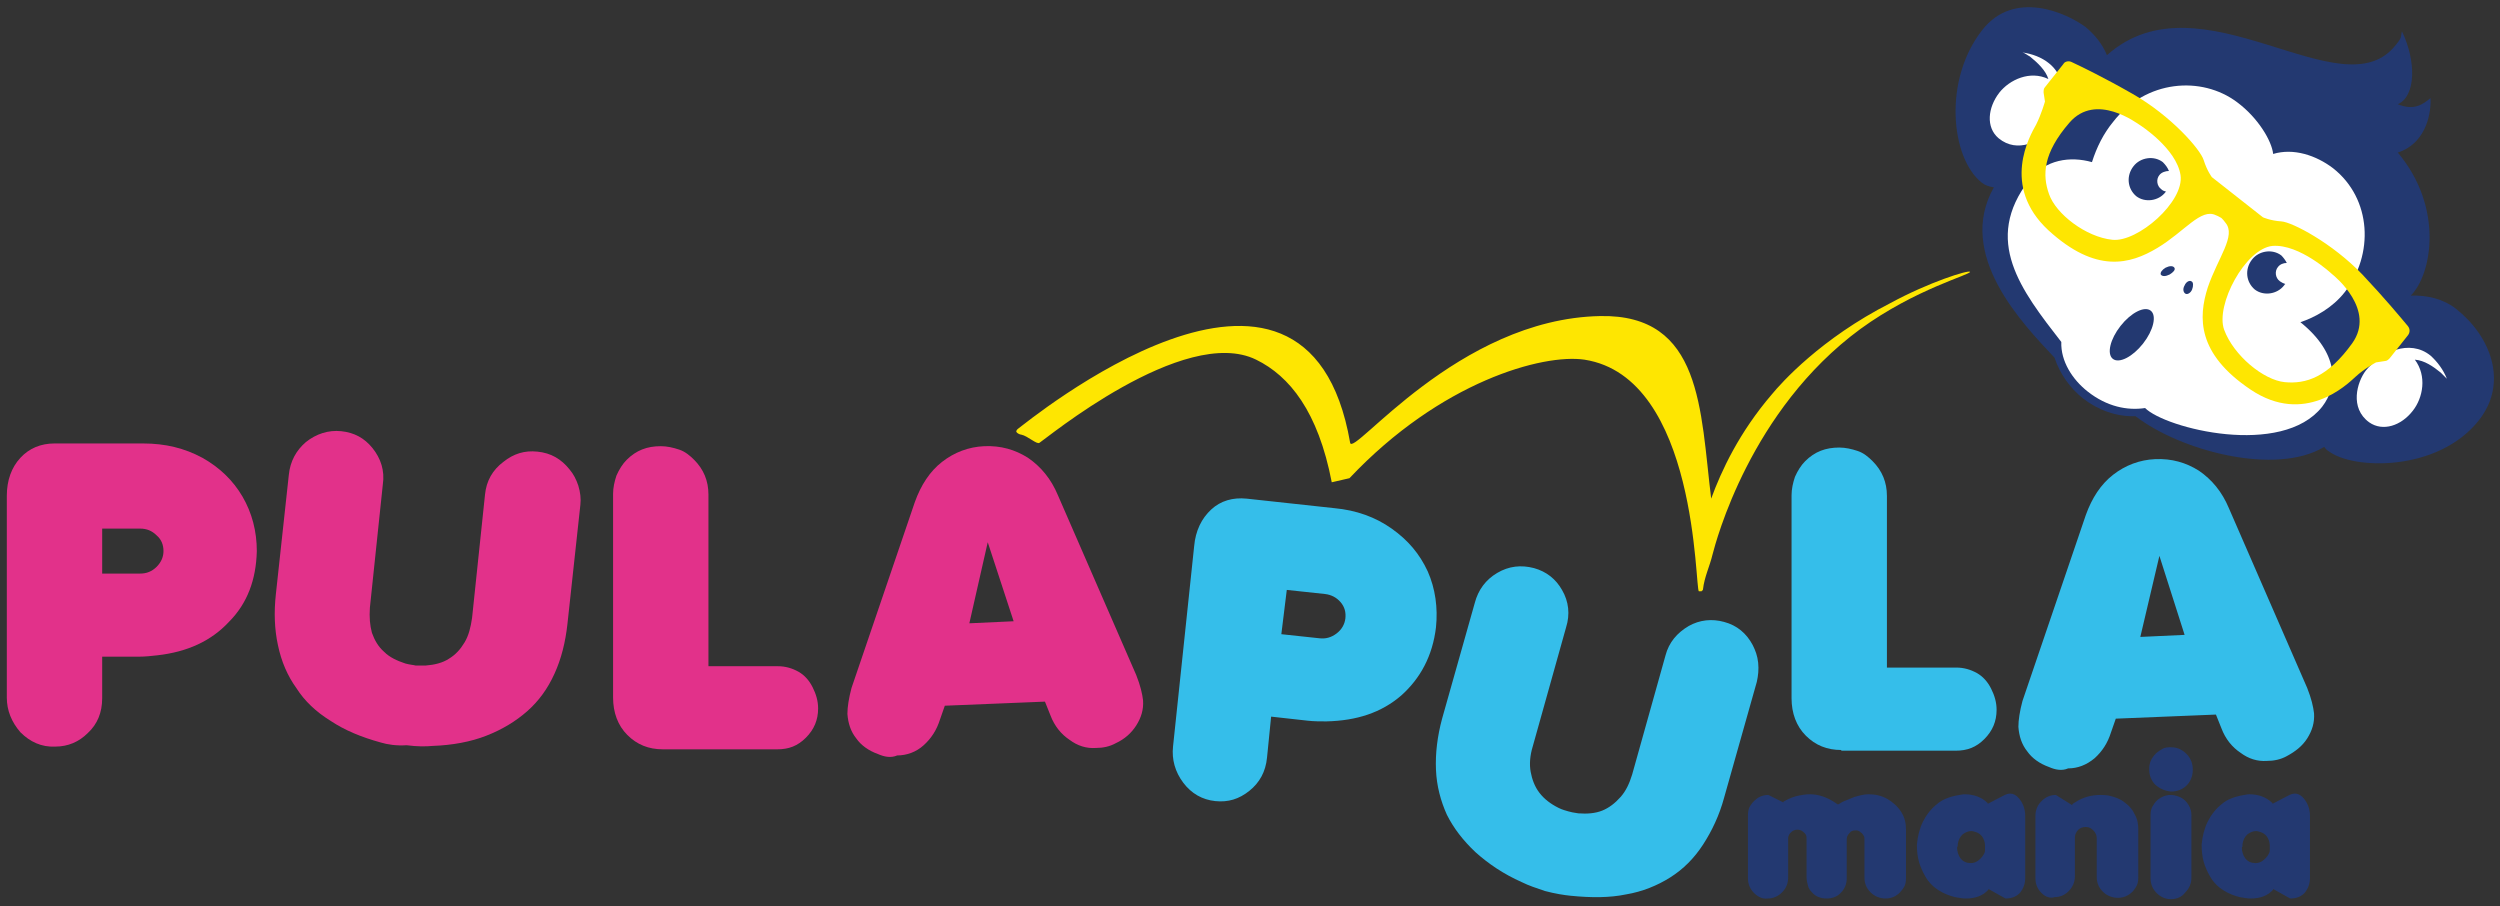 <?xml version="1.0" encoding="UTF-8"?> <svg xmlns="http://www.w3.org/2000/svg" xmlns:xlink="http://www.w3.org/1999/xlink" version="1.1" id="Camada_1" x="0px" y="0px" viewBox="0 0 367 133" style="enable-background:new 0 0 367 133;" xml:space="preserve"><rect x="0" y="0" width="367" height="133" fill="#333333" stroke="none"/> <style type="text/css"> .st0{fill:#FEE601;} .st1{fill:#E2318A;} .st2{fill:#35BEEA;} .st3{fill:#233971;} .st4{fill:#FFFFFF;} </style> <g> <g> <path class="st0" d="M289.2,39.9c0.2,0.4-8,2.5-16.1,8.4c-16.2,11.9-21.2,31.2-21.7,33.1c-0.4,1.7-1.2,3.3-1.4,5.1 c0,0,0,0.1-0.1,0.2c0,0-0.1,0-0.1,0.1c0,0-0.1,0-0.4,0c-0.6-0.1-0.1-31.4-16.8-34c-6.1-0.9-21.1,3.2-34.5,17.4c-0.3,0.3,0,0,0,0 c-2.6,0.6-2.6,0.6-2.6,0.6c-2-10.4-6.2-15.6-11.1-18c-10.6-5.2-31.2,11.9-31.8,12.2c0,0,0,0,0,0c-0.4,0.3-1.7-1-2.7-1.2 c-0.1,0-0.5-0.1-0.7-0.4c0,0,0,0,0,0c0,0-0.1-0.2,0.3-0.5c0.9-0.6,42.3-34.9,48.7,2.1c0.4,2.2,15.8-18.2,36.7-18.6 c15-0.3,14.7,13.8,16.3,26.8c0.2,1.4,0,0,0,0c1.5-4.1,4.1-9.7,8.9-15.3c1.4-1.7,7.2-8.2,17.4-13.4C283.2,41.4,289,39.6,289.2,39.9 z"></path> </g> <g> <path class="st1" d="M3,107.5c-1.3-1.5-2-3.2-2-5.1V72.8c0-2.3,0.7-4.2,2-5.6c1.3-1.4,3-2.1,5-2.1h13c3.3,0,6.1,0.7,8.7,2.1 c2.5,1.4,4.5,3.3,5.9,5.7c1.4,2.4,2.1,5.1,2.1,8c-0.1,4.2-1.4,7.7-4.1,10.4c-2.6,2.8-6.1,4.4-10.5,4.9c-0.9,0.1-1.8,0.2-2.7,0.2 H15v6.1c0,2.1-0.7,3.8-2.1,5.1c-1.3,1.3-2.9,2-4.8,2C6.1,109.7,4.4,108.9,3,107.5z M15,84.2h5.6c0.9,0,1.7-0.3,2.4-1 c0.7-0.7,1-1.5,1-2.3c0-0.9-0.3-1.7-1-2.3c-0.7-0.7-1.5-1-2.4-1H15V84.2z"></path> </g> <g> <path class="st1" d="M55.9,109c-2.9-0.8-5.3-1.8-7.4-3.2c-2.1-1.3-3.8-2.9-5-4.8c-1.3-1.8-2.2-3.9-2.7-6.3 c-0.5-2.3-0.6-4.8-0.3-7.5l1.9-17.5c0.2-2,1.1-3.6,2.5-4.8c1.5-1.2,3.3-1.8,5.2-1.6c1.9,0.2,3.4,1,4.6,2.5 c1.2,1.5,1.8,3.3,1.5,5.3l-1.9,18.1c-0.1,1.4,0,2.6,0.3,3.7c0.4,1.1,0.9,2,1.8,2.8c0.8,0.8,1.9,1.3,3.1,1.7 c0.7,0.2,1.2,0.2,1.5,0.3c0.3,0,0.8,0,1.5,0c1.3-0.1,2.5-0.4,3.4-1c1-0.6,1.7-1.4,2.3-2.4c0.6-1,0.9-2.2,1.1-3.6l1.9-18.1 c0.2-2,1.1-3.6,2.7-4.8c1.5-1.2,3.1-1.7,5-1.5c2,0.2,3.5,1.1,4.7,2.6c0.6,0.7,1,1.5,1.3,2.4c0.3,1,0.4,1.9,0.3,2.8l-1.9,17.5 c-0.3,2.7-0.9,5.1-1.9,7.3s-2.3,4-4,5.5c-1.7,1.5-3.7,2.7-6,3.6c-2.3,0.9-5,1.4-7.9,1.5c-1,0.1-2.3,0.1-3.8-0.1 C58.2,109.5,56.9,109.3,55.9,109z"></path> </g> <g> <path class="st1" d="M97.3,110c-2.1,0-3.8-0.7-5.2-2.1c-1.4-1.4-2.1-3.3-2.1-5.5V72.5c0-0.9,0.2-1.8,0.5-2.7 c0.4-0.9,0.9-1.7,1.5-2.3c1.4-1.4,3-2,5-2c0.9,0,1.8,0.2,2.7,0.5c0.9,0.3,1.6,0.9,2.2,1.5c1.4,1.4,2.1,3.1,2.1,5.1v25.2h10.2 c1.1,0,2.1,0.3,3,0.8c0.9,0.5,1.6,1.3,2.1,2.3c0.5,1,0.8,2,0.8,3.1c0,1.7-0.6,3.1-1.8,4.3c-1.2,1.2-2.5,1.7-4.2,1.7H97.3z"></path> </g> <g> <path class="st1" d="M128.9,110.7c-1.4-0.5-2.5-1.3-3.2-2.3c-0.8-1-1.2-2.2-1.3-3.6c0-1,0.2-2.3,0.6-3.8l9.3-27.3 c0.9-2.5,2.2-4.5,4-5.9c1.8-1.4,3.9-2.2,6.2-2.3c2.4-0.1,4.5,0.5,6.4,1.7c1.9,1.3,3.4,3.1,4.4,5.5l11.5,26.4 c0.6,1.5,0.9,2.8,1,3.7c0.1,1.4-0.3,2.6-1,3.7c-0.7,1.1-1.7,2-3,2.6c-0.9,0.5-1.9,0.7-2.9,0.7c-1.4,0.1-2.7-0.3-3.9-1.2 c-1.2-0.8-2.2-2-2.8-3.6l-0.8-2l-14.7,0.6l-0.7,2c-0.5,1.6-1.3,2.8-2.4,3.8s-2.5,1.5-3.9,1.5C130.8,111.3,129.8,111.1,128.9,110.7 z M142.3,91.5l6.5-0.3l-3.8-11.6L142.3,91.5z"></path> </g> <g> <path class="st2" d="M173.7,114.9c-1.2-1.6-1.7-3.4-1.5-5.3l3.1-29.4c0.2-2.3,1.1-4.1,2.5-5.4c1.4-1.3,3.2-1.8,5.2-1.6l12.9,1.4 c3.2,0.3,6,1.3,8.4,3c2.4,1.7,4.1,3.7,5.3,6.3c1.1,2.5,1.5,5.3,1.2,8.2c-0.5,4.2-2.3,7.5-5.1,10c-2.9,2.5-6.5,3.7-11,3.8 c-0.9,0-1.8,0-2.7-0.1l-5.4-0.6l-0.6,6c-0.2,2.1-1.1,3.7-2.6,4.9c-1.5,1.2-3.1,1.7-5,1.5C176.5,117.4,174.9,116.5,173.7,114.9z M188.1,93.1l5.6,0.6c0.9,0.1,1.7-0.1,2.5-0.7c0.8-0.6,1.2-1.4,1.3-2.2c0.1-0.9-0.1-1.7-0.7-2.4c-0.6-0.7-1.4-1.1-2.3-1.2 l-5.6-0.6L188.1,93.1z"></path> </g> <g> <path class="st2" d="M223.4,129.5c-2.7-1.2-4.9-2.7-6.8-4.4c-1.8-1.7-3.2-3.5-4.2-5.5c-0.9-2-1.5-4.2-1.6-6.6 c-0.1-2.4,0.2-4.9,0.9-7.5l4.8-17c0.5-1.9,1.6-3.4,3.3-4.4c1.7-1,3.5-1.2,5.4-0.7c1.8,0.5,3.2,1.6,4.1,3.2c1,1.7,1.2,3.6,0.6,5.5 l-4.9,17.5c-0.4,1.3-0.5,2.6-0.3,3.7c0.2,1.1,0.6,2.2,1.3,3.1c0.7,0.9,1.6,1.6,2.8,2.2c0.6,0.3,1.1,0.4,1.4,0.5 c0.3,0.1,0.8,0.2,1.5,0.3c1.3,0.1,2.5,0,3.5-0.4c1-0.4,1.9-1.1,2.7-2s1.3-2,1.7-3.3l4.9-17.5c0.5-1.9,1.7-3.3,3.4-4.3 c1.6-0.9,3.4-1.1,5.2-0.6c1.9,0.5,3.3,1.7,4.2,3.4c0.4,0.8,0.7,1.6,0.8,2.6c0.1,1,0,1.9-0.2,2.8l-4.8,17c-0.7,2.6-1.8,4.9-3.1,6.9 c-1.3,2-2.9,3.6-4.8,4.8c-1.9,1.2-4.1,2.1-6.5,2.5c-2.4,0.5-5.1,0.5-8.1,0.2c-1-0.1-2.3-0.3-3.8-0.7 C225.6,130.4,224.4,130,223.4,129.5z"></path> </g> <g> <path class="st2" d="M270.3,110.1c-2.1,0-3.8-0.7-5.2-2.1c-1.4-1.4-2.1-3.3-2.1-5.5V72.7c0-0.9,0.2-1.8,0.5-2.7 c0.4-0.9,0.9-1.7,1.5-2.3c1.4-1.4,3-2,5-2c0.9,0,1.8,0.2,2.7,0.5c0.9,0.3,1.6,0.9,2.2,1.5c1.4,1.4,2.1,3.1,2.1,5.1v25.2h10.2 c1.1,0,2.1,0.3,3,0.8s1.6,1.3,2.1,2.3c0.5,1,0.8,2,0.8,3.1c0,1.7-0.6,3.1-1.8,4.3c-1.2,1.2-2.5,1.7-4.2,1.7H270.3z"></path> </g> <g> <path class="st2" d="M300.8,112.6c-1.4-0.5-2.5-1.3-3.2-2.3c-0.8-1-1.2-2.2-1.3-3.6c0-1,0.2-2.3,0.6-3.8l9.3-27.3 c0.9-2.5,2.2-4.5,4-5.9c1.8-1.4,3.9-2.2,6.2-2.3c2.4-0.1,4.5,0.5,6.4,1.7c1.9,1.3,3.4,3.1,4.4,5.5l11.5,26.4 c0.6,1.5,0.9,2.8,1,3.7c0.1,1.4-0.3,2.6-1,3.7s-1.7,1.9-3,2.6c-0.9,0.5-1.9,0.7-2.9,0.7c-1.4,0.1-2.7-0.3-3.9-1.2 c-1.2-0.8-2.2-2-2.8-3.6l-0.8-2l-14.7,0.6l-0.7,2c-0.5,1.6-1.3,2.8-2.4,3.8c-1.2,1-2.5,1.5-3.9,1.5 C302.7,113.2,301.7,113,300.8,112.6z M314.2,93.5l6.5-0.3L317,81.6L314.2,93.5z"></path> </g> <g> <path class="st3" d="M309.3,8.1c13.8-12.3,34.5,8.6,42.4-1.5c1-1.2,0.7-1.2,0.9-2c2.1,4.3,2.1,9.5-0.6,10.7c2.4,1,3.7,0,4.8-0.9 c0.1,1.6-0.3,6.5-4.8,8c6.8,8.1,5,17.9,1.9,21c2.4-0.1,4.8,0.5,6.6,1.9c5.1,4,7.8,10.8,3.4,16.4c-6,7.6-18.5,7.3-22.1,4.5 c-0.2-0.1-0.4-0.3-0.6-0.6c-7.1,4.3-21.1,0.6-27.7-4.5c-2.8,0.1-5.5-0.9-7.7-2.6c-1.9-1.5-3.4-3.6-4.2-6c-4.7-5-14.5-15.1-8.9-25 c-0.7-0.1-1.3-0.3-1.8-0.7c-4.5-3.6-5.7-15,0.1-22.4c4.7-6,12.4-2.5,15.2-0.4C307.5,5.1,308.6,6.4,309.3,8.1z"></path> <path class="st4" d="M333.7,22.6c3-0.9,6.3,0.2,8.8,2.1c5.7,4.5,6,12.7,1.7,18.2c-1.8,2.3-4.4,3.7-6.5,4.4 c5.6,4.5,5.6,9.3,3.2,12.4c-5.9,7.5-23,3.2-26,0.2c-2.6,0.4-5.6-0.2-8.4-2.4c-2.3-1.8-4-4.5-3.9-7.3c-5.9-7.6-11.6-14.9-4.7-23.8 c2.4-3,6-3.5,9.2-2.6c0.7-2.2,1.7-4.2,3.1-5.9c4.8-6.2,13-6.8,18.2-2.9C331.5,17.3,333.5,20.7,333.7,22.6z"></path> <path class="st4" d="M296.9,7.7c1.4,0.2,2.8,0.7,3.9,1.6c3.1,2.5,2.2,7,0.1,9.7c-1.3,1.7-4.7,3.6-7.5,1.3 c-1.9-1.6-1.6-4.5,0.1-6.7c1.5-1.9,4.5-3.3,7.2-2c-0.4-1.3-1.6-2.4-2.7-3.3C297.6,8.1,297.3,7.8,296.9,7.7z"></path> <path class="st4" d="M359.2,55.6c-0.5-1.3-1.4-2.5-2.4-3.4c-3.1-2.5-7.3-0.5-9.5,2.2c-1.3,1.7-2.4,5.5,0.5,7.6 c2,1.4,4.7,0.5,6.4-1.7c1.5-1.9,2.1-5.1,0.3-7.5c1.4,0.1,2.7,1,3.8,1.9C358.6,55,358.9,55.3,359.2,55.6z"></path> <ellipse transform="matrix(0.618 -0.786 0.786 0.618 81.06 264.802)" class="st3" cx="312.9" cy="49" rx="4.5" ry="2.1"></ellipse> <path class="st3" d="M317.3,27.8c-0.7-0.5-0.8-1.5-0.3-2.1c0.3-0.4,0.9-0.6,1.4-0.6c-0.2-0.5-0.5-0.9-0.9-1.3 c-1.3-1-3.3-0.7-4.3,0.6c-1.1,1.4-0.9,3.3,0.4,4.4c1.3,1,3.3,0.7,4.3-0.6c0,0,0-0.1,0.1-0.1C317.8,28.1,317.5,28,317.3,27.8z"></path> <path class="st3" d="M334.7,41.3c-0.7-0.5-0.8-1.5-0.3-2.1c0.3-0.4,0.8-0.6,1.3-0.6c-0.2-0.4-0.5-0.8-0.8-1.1 c-1.3-1-3.3-0.7-4.3,0.6c-1.1,1.4-0.9,3.3,0.4,4.4c1.3,1,3.3,0.7,4.3-0.6c0.1-0.1,0.1-0.2,0.2-0.2C335.2,41.6,335,41.5,334.7,41.3 z"></path> <path class="st0" d="M326.1,32c0.2,0.2,0.4,0.4,0.6,0.7c1.6,1.9-1.1,5.1-2.6,9.5c-1.4,4.4-1.6,9.7,6.3,15 c7.9,5.3,14.1-0.7,15.4-1.9c1.3-1.2,3-2.1,3-2.1l1.3-0.2c0.3,0,0.5-0.2,0.7-0.4l2.7-3.4c0.3-0.4,0.3-0.9,0-1.3 c-1-1.2-3.4-4.1-6.7-7.6c-4.4-4.6-10.3-7.7-11.9-7.8c-1.6-0.1-2.7-0.6-2.7-0.6l-7.5-5.9c0,0-0.7-0.9-1.2-2.5 c-0.5-1.6-4.8-6.5-10.4-9.7c-4.2-2.4-7.5-4-9-4.7c-0.4-0.2-1-0.1-1.2,0.3l-2.7,3.4c-0.2,0.2-0.2,0.5-0.2,0.8l0.2,1.3 c0,0-0.5,1.8-1.3,3.4c-0.9,1.6-5.2,9,1.8,15.5c7,6.4,12,5,16,2.6c4-2.4,6.4-5.9,8.6-4.8C325.6,31.7,325.9,31.9,326.1,32z M335.4,56.1c-3.1-0.3-7.5-3.9-8.9-7.7c-1.3-3.6,3.1-11.9,7.1-12.3c4-0.3,8.7,4.1,8.7,4.1c0.5,0.4,6.5,5.3,3,10.2 C341.7,55.4,338.5,56.4,335.4,56.1z M303.8,18c3.9-4.5,9.9,0.1,10.4,0.4c0,0,5.3,3.4,5.9,7.3c0.6,3.9-6.3,9.9-10,9.5 c-3.9-0.4-8.3-3.8-9.3-6.7C299.8,25.7,299.9,22.5,303.8,18z"></path> <path class="st3" d="M321.8,42.5c-0.2,0.5-0.7,0.8-1,0.6c-0.3-0.2-0.4-0.7-0.1-1.2c0.2-0.5,0.7-0.8,1-0.6 C322,41.4,322,42,321.8,42.5z"></path> <path class="st3" d="M318.5,40.3c-0.6,0.3-1.1,0.3-1.3,0c-0.1-0.3,0.2-0.7,0.7-1c0.6-0.3,1.1-0.3,1.3,0S319,40,318.5,40.3z"></path> </g> <g> <path class="st3" d="M257.5,131.1c-0.6-0.6-0.9-1.3-0.9-2.2v-9.2c0-0.6,0.1-1.1,0.4-1.5c0.3-0.5,0.7-0.8,1.1-1.1 c0.5-0.3,1-0.4,1.5-0.4l2.2,1.1l0-0.1c0.5-0.3,1.1-0.6,1.8-0.8c0.8-0.2,1.5-0.3,2.1-0.3c1.2,0,2.4,0.4,3.5,1.1l0.3,0.2l0.3,0.2 l0.2-0.1l0.5-0.3c0.7-0.3,1.2-0.5,1.7-0.7c0.7-0.2,1.4-0.4,2.1-0.4c1,0,1.9,0.2,2.8,0.7c0.8,0.5,1.5,1.1,2,1.9 c0.5,0.8,0.7,1.6,0.7,2.6v7.1c0,0.6-0.1,1.1-0.4,1.5s-0.6,0.8-1.1,1.1c-0.5,0.3-1,0.4-1.5,0.4c-0.8,0-1.6-0.3-2.2-0.9 c-0.6-0.6-0.9-1.3-0.9-2.2v-5.6c0-0.2,0-0.3-0.1-0.5c-0.1-0.2-0.2-0.3-0.3-0.4c-0.1-0.1-0.3-0.2-0.4-0.3c-0.2-0.1-0.3-0.1-0.5-0.1 c-0.4,0-0.7,0.1-0.9,0.4c-0.3,0.3-0.4,0.6-0.4,0.9v5.7c0,0.9-0.3,1.6-0.9,2.2c-0.6,0.6-1.3,0.8-2.1,0.8c-0.8,0-1.6-0.3-2.1-0.9 c-0.3-0.3-0.5-0.6-0.6-1c-0.1-0.4-0.2-0.8-0.2-1.2v-5.7c0-0.4-0.1-0.7-0.4-0.9c-0.3-0.3-0.6-0.4-0.9-0.4c-0.4,0-0.7,0.1-1,0.4 c-0.3,0.3-0.4,0.6-0.4,0.9v5.7c0,0.9-0.3,1.6-0.9,2.2c-0.6,0.6-1.3,0.9-2.1,0.9C258.8,132,258.1,131.7,257.5,131.1z"></path> <path class="st3" d="M287.1,116.8c0.6-0.1,1-0.2,1.3-0.2c1.3,0,2.5,0.4,3.4,1.3v0.1l2.5-1.3c0.2-0.1,0.5-0.2,0.8-0.2 c0.4,0,0.8,0.2,1.1,0.5c0.7,0.7,1.1,1.7,1.1,2.7v9.2c0,0.9-0.3,1.6-0.8,2.2c-0.6,0.6-1.3,0.8-2.1,0.8l-2.5-1.4v0.1 c-0.8,0.9-1.9,1.3-3.3,1.3c-0.5,0-1-0.1-1.6-0.2c-0.8-0.2-1.6-0.5-2.4-1c-0.8-0.5-1.5-1.2-2-2.1c-0.4-0.7-0.7-1.4-0.9-2.1 c-0.2-0.7-0.3-1.6-0.3-2.5c0.1-1.2,0.4-2.4,0.9-3.4c0.5-1,1.2-1.9,2.1-2.6C285.1,117.4,286.1,117,287.1,116.8z M287.3,124.4 c0,0.6,0.2,1.2,0.5,1.6c0.4,0.5,0.9,0.7,1.5,0.7c0.4,0,0.7-0.1,1-0.3c0.3-0.2,0.6-0.5,0.8-0.8c0.2-0.3,0.3-0.5,0.3-0.8 c0-0.2,0-0.5,0-0.8c-0.1-0.9-0.5-1.5-1.2-1.8c-0.3-0.1-0.6-0.2-0.8-0.2c-0.5,0-0.9,0.2-1.3,0.5c-0.4,0.4-0.6,0.8-0.7,1.4 c0,0.1,0,0.2,0,0.2C287.4,124.3,287.3,124.3,287.3,124.4z"></path> <path class="st3" d="M299.7,131.1c-0.6-0.6-0.9-1.3-0.9-2.2v-9.1c0-0.9,0.3-1.6,0.9-2.2c0.6-0.6,1.3-0.9,2.1-0.9l2.4,1.5v-0.1 c0.1-0.1,0.2-0.2,0.4-0.3c1.2-0.8,2.5-1.1,3.7-1.1c0.3,0,0.8,0,1.3,0.1c0.9,0.2,1.7,0.5,2.3,1c0.7,0.5,1.2,1.1,1.5,1.8 c0.4,0.7,0.5,1.4,0.5,2.2v7c0,0.6-0.1,1.1-0.4,1.5c-0.3,0.5-0.6,0.8-1.1,1.1c-0.5,0.3-1,0.4-1.5,0.4c-0.8,0-1.6-0.3-2.2-0.9 c-0.6-0.6-0.9-1.3-0.9-2.2v-5.7c0-0.4-0.2-0.8-0.5-1.1c-0.3-0.3-0.6-0.5-1.1-0.5c-0.4,0-0.8,0.1-1.1,0.4c-0.3,0.3-0.5,0.7-0.5,1.1 v5.7c0,0.8-0.3,1.6-0.9,2.2c-0.6,0.6-1.3,0.9-2.1,0.9C301,131.9,300.3,131.7,299.7,131.1z"></path> <path class="st3" d="M316.4,115.2c-0.6-0.6-0.9-1.4-0.9-2.3c0-0.9,0.3-1.6,1-2.3c0.3-0.3,0.7-0.5,1-0.7c0.4-0.2,0.8-0.2,1.2-0.2 c0.9,0,1.6,0.3,2.3,1c0.6,0.6,0.9,1.4,0.9,2.3c0,0.9-0.3,1.7-0.9,2.3c-0.6,0.6-1.4,0.9-2.3,0.9 C317.8,116.1,317.1,115.8,316.4,115.2z M318.7,132c-0.8,0-1.5-0.3-2.1-0.9c-0.6-0.6-0.9-1.3-0.9-2.2v-9.2c0-0.6,0.1-1.1,0.4-1.5 c0.3-0.5,0.6-0.8,1.1-1.1c0.5-0.3,1-0.4,1.5-0.4c0.5,0,1.1,0.2,1.5,0.4c0.5,0.3,0.8,0.6,1.1,1.1c0.3,0.5,0.4,1,0.4,1.5v9.1 c0,0.9-0.3,1.6-0.9,2.2C320.3,131.7,319.5,132,318.7,132z"></path> <path class="st3" d="M328.9,116.8c0.6-0.1,1-0.2,1.3-0.2c1.3,0,2.5,0.4,3.4,1.3v0.1l2.5-1.3c0.2-0.1,0.5-0.2,0.8-0.2 c0.4,0,0.8,0.2,1.1,0.5c0.7,0.7,1.1,1.7,1.1,2.7v9.2c0,0.9-0.3,1.6-0.8,2.2c-0.6,0.6-1.3,0.8-2.1,0.8l-2.5-1.4v0.1 c-0.8,0.9-1.9,1.3-3.3,1.3c-0.5,0-1-0.1-1.6-0.2c-0.8-0.2-1.6-0.5-2.4-1c-0.8-0.5-1.5-1.2-2-2.1c-0.4-0.7-0.7-1.4-0.9-2.1 c-0.2-0.7-0.3-1.6-0.3-2.5c0.1-1.2,0.4-2.4,0.9-3.4c0.5-1,1.2-1.9,2.1-2.6C326.9,117.4,327.9,117,328.9,116.8z M329.1,124.4 c0,0.6,0.2,1.2,0.5,1.6c0.4,0.5,0.9,0.7,1.5,0.7c0.4,0,0.7-0.1,1-0.3c0.3-0.2,0.6-0.5,0.8-0.8c0.2-0.3,0.3-0.5,0.3-0.8 c0-0.2,0-0.5,0-0.8c-0.1-0.9-0.5-1.5-1.2-1.8c-0.3-0.1-0.6-0.2-0.8-0.2c-0.5,0-0.9,0.2-1.3,0.5c-0.4,0.4-0.6,0.8-0.7,1.4 c0,0.1,0,0.2,0,0.2C329.2,124.3,329.2,124.3,329.1,124.4z"></path> </g> </g> </svg> 